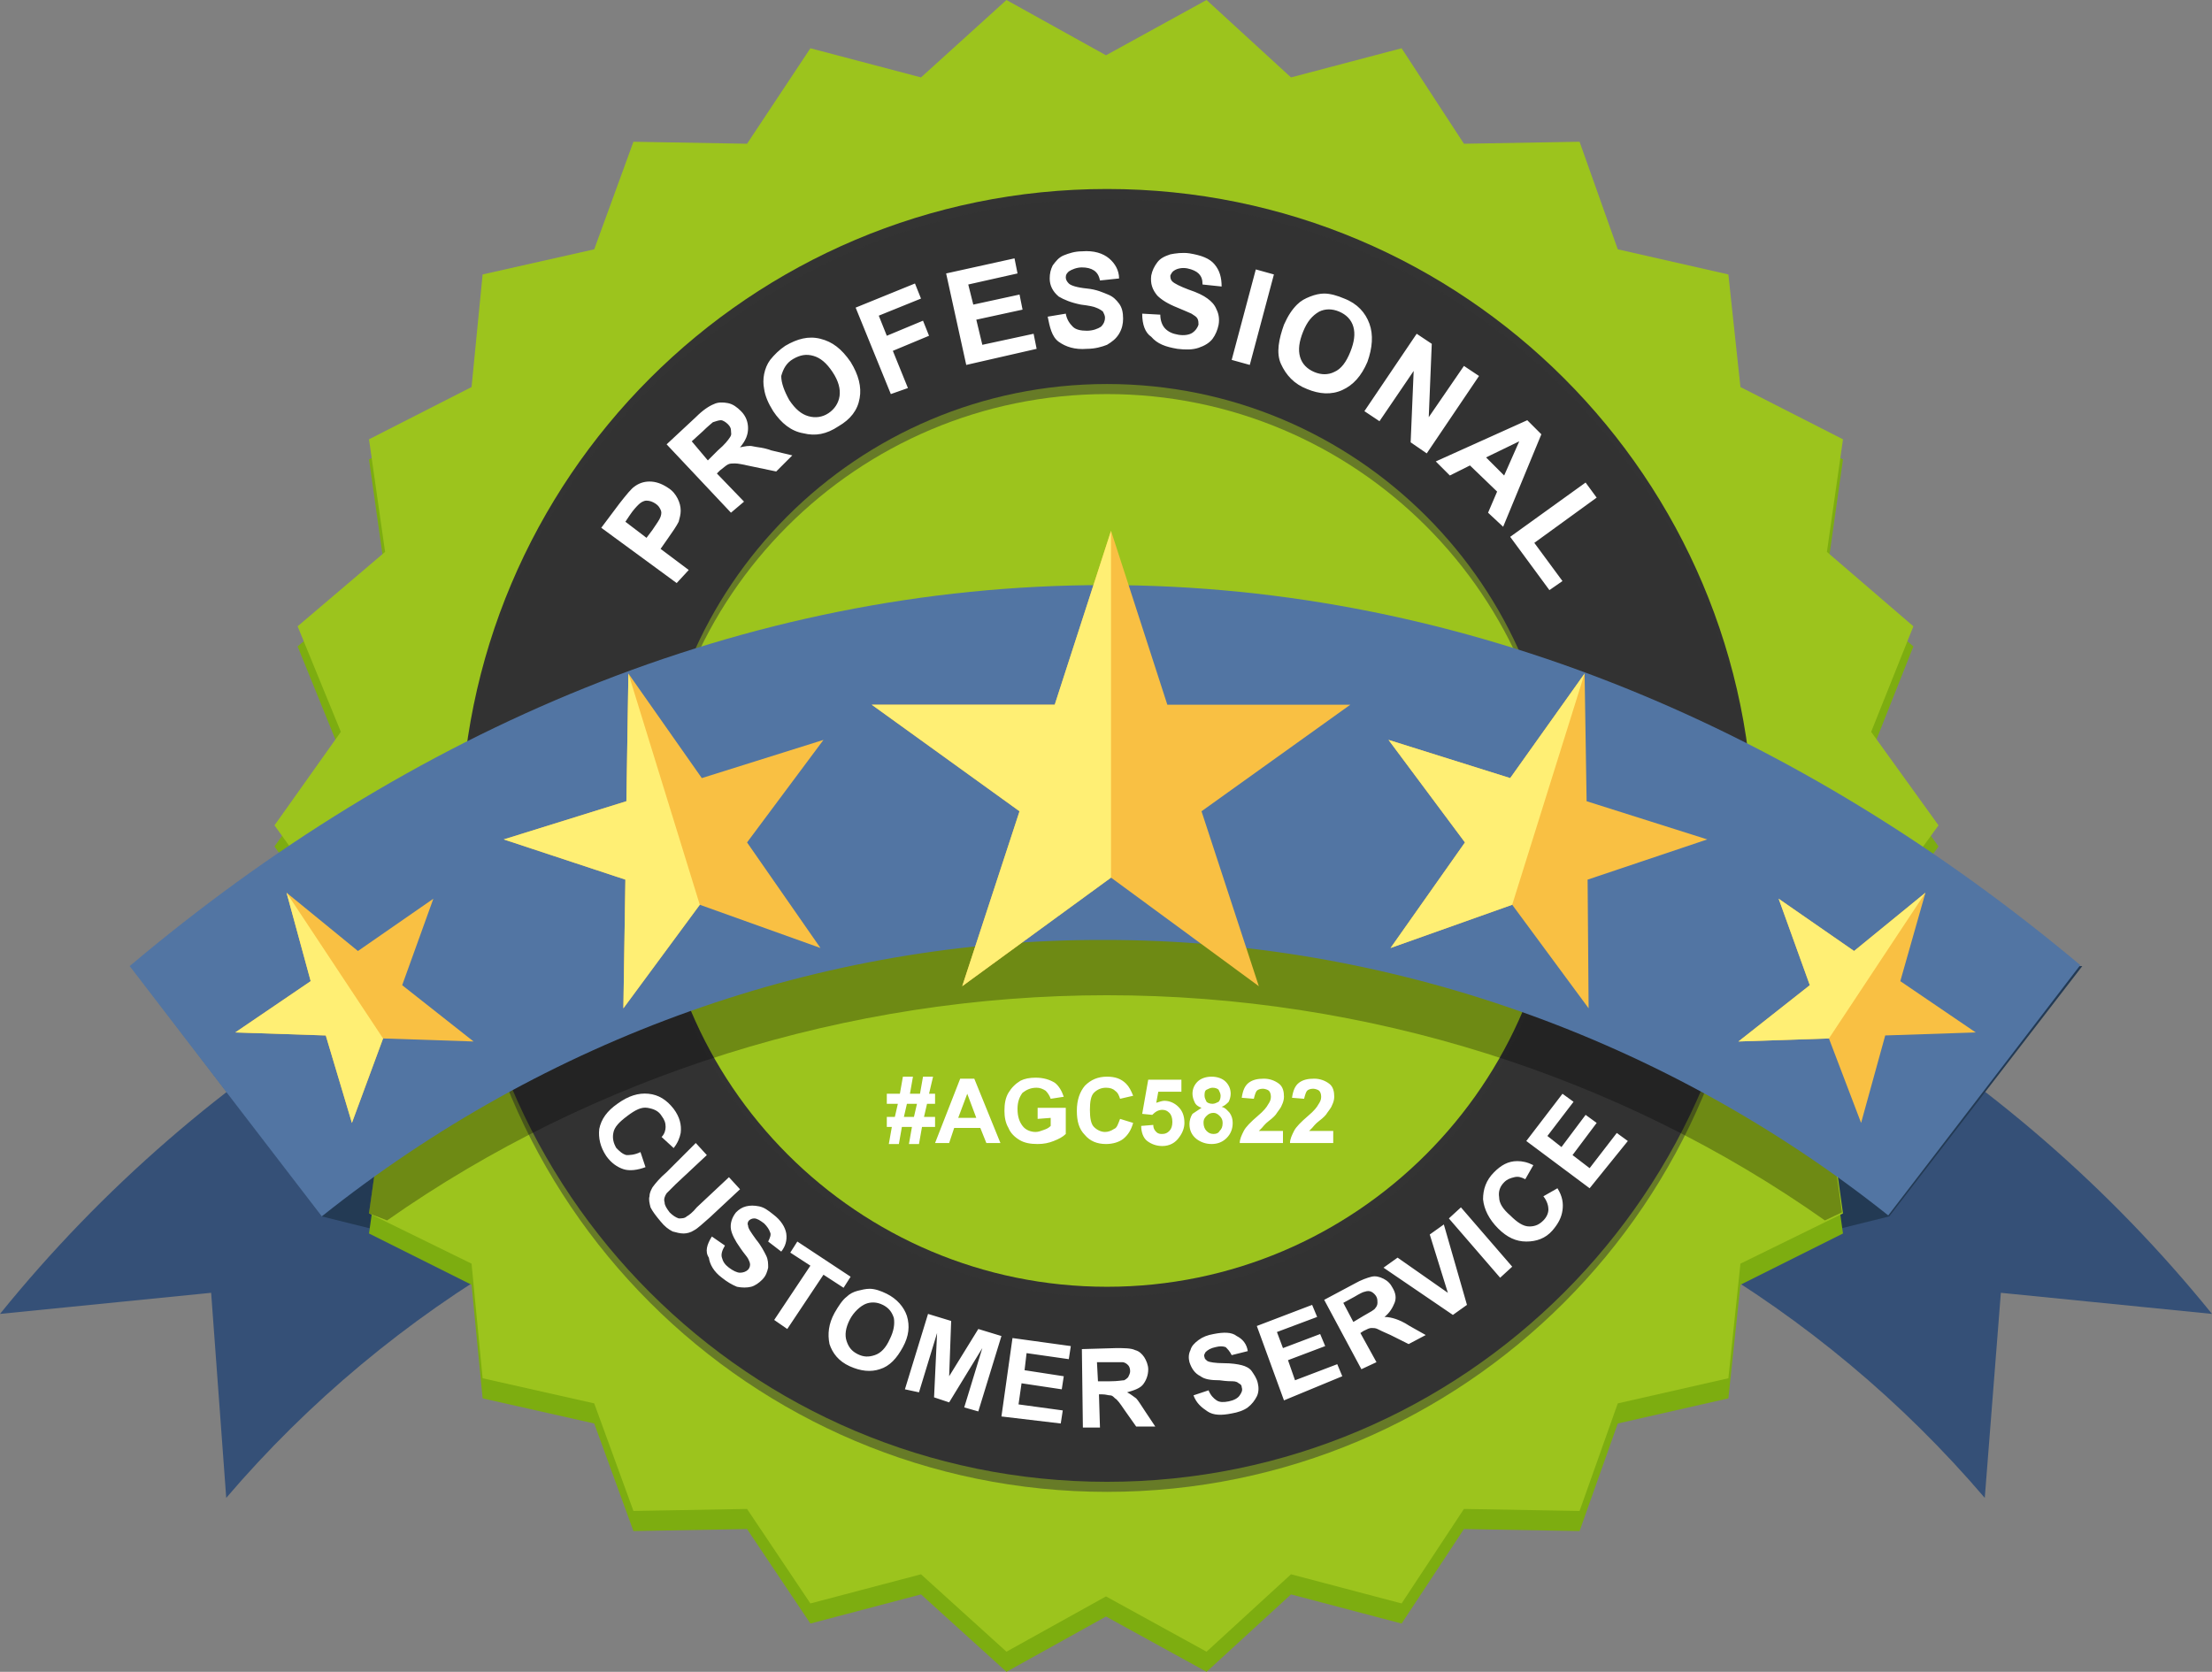<svg xmlns="http://www.w3.org/2000/svg" width="220" height="166.3" viewBox="206.8 161.2 220 166.3"><rect x="206.8" y="161.2" width="220" height="166.3" fill="#808080" stroke="none"/><path fill="#355077" d="M404.2 310.2l1.6-20.4 21 2.1c-20.3-25.1-49-42.3-80.7-48.5-9.7-1.9-19.5-2.7-29.2-2.4v29.9c7.9-.2 15.8.5 23.6 2 24.8 4.9 47.3 18.1 63.7 37.3zm-174.9 0l-1.5-20.4-21 2.1c20.3-25.1 49-42.3 80.7-48.5 9.7-1.9 19.5-2.7 29.2-2.4v29.9c-7.9-.2-15.8.5-23.6 2-24.8 4.9-47.4 18.1-63.8 37.3z"/><path fill="#233A54" d="M219.8 257.3L238.8 282.2 255.3 286.3 254.8 271.8 238.9 257.6"/><path fill="#233A54" d="M413.9 257.3L394.7 282.2 378.2 286.3 376.4 269.1 394.6 257.6"/><path fill="#7DAD10" d="M399.6 245.4L392.9 254.6 397.1 265.2 388.5 272.6 390.1 283.9 379.9 289 378.7 300.3 367.7 302.8 363.9 313.5 352.4 313.3 346.2 322.7 335.2 319.8 326.8 327.5 316.8 322 306.9 327.5 298.4 319.8 287.4 322.7 281.1 313.3 269.8 313.5 265.9 302.8 254.8 300.3 253.7 289 243.5 283.9 245.1 272.6 236.4 265.2 240.7 254.6 234.1 245.4 240.7 236.1 236.4 225.5 245.1 218.2 243.5 206.9 253.7 201.8 254.8 190.5 265.9 188 269.8 177.3 281.1 177.5 287.4 168 298.4 170.9 306.9 163.2 316.8 168.7 326.8 163.2 335.2 170.9 346.2 168 352.4 177.5 363.9 177.3 367.7 188 378.7 190.5 379.9 201.8 390.1 206.9 388.5 218.2 397.1 225.5 392.9 236.1"/><path fill="#9CC41D" d="M399.6 243.3L392.9 252.5 397.1 263.2 388.5 270.5 390.1 281.9 379.9 286.9 378.7 298.3 367.7 300.8 363.9 311.5 352.4 311.3 346.2 320.7 335.2 317.8 326.8 325.5 316.8 320 306.9 325.5 298.4 317.8 287.4 320.7 281.1 311.3 269.8 311.5 265.9 300.8 254.8 298.3 253.7 286.9 243.5 281.9 245.1 270.5 236.4 263.2 240.7 252.5 234.1 243.3 240.7 234 236.4 223.5 245.1 216.1 243.5 204.9 253.7 199.7 254.8 188.5 265.9 186 269.8 175.3 281.1 175.5 287.4 166 298.4 168.9 306.9 161.2 316.8 166.7 326.8 161.2 335.2 168.9 346.2 166 352.4 175.5 363.9 175.3 367.7 186 378.7 188.5 379.9 199.7 390.1 204.9 388.5 216.1 397.1 223.5 392.9 234"/><path fill="#333" d="M316.9 199.4c24.8 0 44.9 20.1 44.9 44.9 0 24.7-20.1 44.9-44.9 44.9S272 269.1 272 244.3c-.1-24.7 20-44.9 44.9-44.9m0-19.4c-35.5 0-64.3 28.8-64.3 64.3s28.8 64.3 64.3 64.3 64.3-28.8 64.3-64.3-28.8-64.3-64.3-64.3"/><path opacity=".5" fill="#333" d="M316.9 200.4c24.8 0 44.9 20.1 44.9 44.9 0 24.7-20.1 44.9-44.9 44.9S272 270.1 272 245.3c-.1-24.7 20-44.9 44.9-44.9m0-19.4c-35.5 0-64.3 28.8-64.3 64.3s28.8 64.3 64.3 64.3 64.3-28.8 64.3-64.3-28.8-64.3-64.3-64.3"/><path opacity=".3" d="M243.5 281.9l1.8-13.1-14.7-7.1c-.8-.5-1-1.4-.6-2.2l1.3-2.4c24.7-16.7 54.7-27.7 85.5-27.7 30.7 0 60.6 10.9 85.2 27.5l1.5 2.7c.4.8.1 1.7-.6 2.2l-14.7 7.2 1.8 12.8-1.7.8c-20.4-14.4-45.5-22.4-71.4-22.4-25.8 0-51.1 8-71.6 22.4l-1.8-.7z"/><path fill="#5275A3" d="M238.8 282.2l-19.1-24.9c27.6-23.3 60.9-37.9 97-37.9s69.3 14.6 97 37.8l-19.1 24.9c-22.1-17.6-49.6-27.4-77.9-27.4-28.3-.1-55.7 9.8-77.9 27.5z"/><path fill="#F9C043" d="M317.3 214L322.9 231.3 341.1 231.3 326.3 241.9 332 259.3 317.3 248.5 302.5 259.3 308.2 241.9 293.5 231.3 311.7 231.3"/><path fill="#FFEF74" d="M317.3 214L317.3 248.5 302.5 259.3 308.2 241.9 293.5 231.3 311.7 231.3"/><path fill="#F9C043" d="M269.3 228.2L276.6 238.6 288.7 234.8 281.1 245 288.4 255.5 276.4 251.2 268.8 261.5 269 248.7 256.9 244.7 269.1 240.9"/><path fill="#FFEF74" d="M269.3 228.2L276.4 251.2 268.8 261.5 269 248.7 256.9 244.7 269.1 240.9"/><path fill="#F9C043" d="M364.4 228.2L357 238.6 344.9 234.8 352.5 245 345.1 255.5 357.2 251.2 364.8 261.5 364.7 248.7 376.6 244.7 364.6 240.9"/><path fill="#FFEF74" d="M364.4 228.2L357 238.6 344.9 234.8 352.5 245 345.1 255.5 357.2 251.2"/><path fill="#F9C043" d="M398.3 250L391.2 255.8 383.7 250.6 386.8 259.2 379.7 264.8 388.7 264.5 391.9 272.9 394.3 264.2 403.3 263.9 395.8 258.8"/><path fill="#F9C043" d="M235.3 250L242.4 255.8 249.9 250.6 246.8 259.2 253.9 264.8 244.9 264.5 241.8 272.9 239.2 264.2 230.2 263.9 237.7 258.8"/><path fill="#FFEF74" d="M398.3 250L391.2 255.8 383.7 250.6 386.8 259.2 379.7 264.8 388.7 264.5"/><path fill="#FFEF74" d="M235.3 250L244.9 264.5 241.8 272.9 239.2 264.2 230.2 263.9 237.7 258.8"/><path fill="#FFF" d="M270.5 275.8l.5 1.5c-.8.3-1.6.4-2.2.2s-1.2-.6-1.7-1.3c-.6-.9-.8-1.8-.7-2.7.2-1 .8-1.8 1.8-2.5 1.1-.8 2.1-1.1 3.1-1s1.8.6 2.5 1.5c.6.8.8 1.6.7 2.4-.1.5-.3 1-.7 1.5l-1.2-1.1c.3-.3.4-.7.4-1 0-.4-.1-.7-.4-1.1-.3-.5-.8-.7-1.4-.8-.6-.1-1.2.2-2 .8-.8.6-1.3 1.1-1.4 1.7-.1.5 0 1 .3 1.5.3.3.6.6 1 .7.3 0 .8 0 1.4-.3zm5.5-.9l1.1 1.2-3.1 2.9-.9.9c-.2.3-.3.6-.2.9 0 .3.2.6.5 1 .3.3.6.5.9.6.3 0 .6 0 .8-.2.2-.1.6-.4 1-.9l3.2-3 1.1 1.2-3 2.8c-.7.6-1.2 1.1-1.6 1.3-.3.2-.7.3-1 .3-.4 0-.7-.1-1.1-.2-.4-.2-.8-.5-1.2-1-.5-.6-.8-1-1-1.4-.1-.4-.2-.8-.1-1.1 0-.4.2-.7.3-.9.3-.4.7-.9 1.4-1.5l2.9-2.9zm1.6 9.3l1.3.9c-.3.5-.4.9-.3 1.2.1.4.3.7.7 1 .4.3.8.5 1.1.5.3 0 .6-.1.8-.3.1-.1.2-.3.2-.5s-.1-.4-.2-.6-.4-.5-.8-1.1c-.5-.7-.8-1.3-.9-1.8-.1-.6.1-1.2.5-1.7.3-.3.6-.5 1-.6s.8-.1 1.3 0 .9.4 1.4.8c.8.6 1.2 1.3 1.3 1.9.1.7-.1 1.3-.5 1.8l-1.3-1c.2-.4.3-.7.2-.9-.1-.3-.3-.6-.6-.9-.4-.3-.7-.5-1-.5-.2 0-.4.1-.5.2s-.2.3-.1.5c0 .3.3.7.8 1.4.5.6.8 1.2 1 1.6s.2.8.2 1.2c-.1.4-.2.8-.6 1.2-.3.3-.7.6-1.1.7s-.9.1-1.4 0c-.5-.2-1-.5-1.5-.9-.8-.6-1.2-1.3-1.3-2-.4-.6-.2-1.3.3-2.1zm6.2 8.3l3.6-5.4-2-1.3.7-1.1 5.3 3.5-.7 1.1-2-1.3-3.6 5.4-1.3-.9zm6-.7c.4-.7.8-1.3 1.2-1.6.3-.3.7-.5 1.1-.6s.8-.2 1.2-.2c.5 0 1.1.2 1.7.5 1 .5 1.7 1.3 2 2.2.3 1 .2 2-.4 3.1s-1.3 1.9-2.3 2.2c-.9.3-1.9.2-3-.3s-1.7-1.3-2-2.2c-.2-1-.1-2 .5-3.1zm1.5.7c-.4.8-.5 1.5-.3 2.1s.5 1 1.1 1.3 1.1.3 1.7.1c.6-.2 1.1-.7 1.5-1.6.4-.8.5-1.5.4-2.1-.2-.6-.5-1-1.1-1.3s-1.2-.3-1.7-.1-1.2.8-1.6 1.6zm5.5 6.9l2.3-7.5 2.3.7-.2 5.5 2.9-4.7 2.3.7-2.3 7.5-1.4-.4 1.8-5.9-3.3 5.4-1.5-.5.3-6.4-1.8 5.9-1.4-.3zm9.6 2.7l1.1-7.8 5.8.8-.2 1.3-4.2-.6-.2 1.7 3.9.6-.2 1.3-4-.6-.3 2.1 4.4.6-.2 1.3-5.9-.7zm8.1 1.1l-.1-7.8 3.4-.1c.8 0 1.5 0 1.9.2.4.1.7.4.9.7s.4.8.4 1.2c0 .6-.2 1.1-.5 1.5s-.9.6-1.6.8c.4.2.6.4.9.6.2.2.5.7.9 1.3l1 1.5h-1.9l-1.2-1.7c-.4-.6-.7-1-.9-1.1-.2-.2-.3-.3-.5-.3s-.4-.1-.8-.1h-.3l.1 3.3h-1.7zm1.5-4.6h1.2c.8 0 1.2-.1 1.4-.1.2-.1.3-.2.4-.3.1-.2.2-.4.2-.6 0-.3-.1-.5-.2-.6s-.3-.3-.6-.3h-2.5l.1 1.9zm9.5 1.4l1.5-.5c.2.5.5.8.8 1s.7.2 1.2.1.9-.3 1.1-.6c.2-.3.3-.5.2-.8 0-.2-.1-.3-.3-.4-.1-.1-.3-.2-.6-.2-.2 0-.6 0-1.3-.1-.9 0-1.5-.1-1.9-.4-.6-.3-.9-.8-1.1-1.4-.1-.4-.1-.8.1-1.2.1-.4.4-.7.8-1s.9-.5 1.5-.6c1-.2 1.8-.2 2.3.2.6.3 1 .8 1.1 1.5l-1.6.4c-.2-.4-.4-.6-.6-.8-.3-.1-.6-.1-1 0-.5.1-.8.3-1 .5-.1.2-.2.3-.1.5 0 .2.2.3.3.4.2.1.8.2 1.6.2s1.4.1 1.8.2.8.3 1 .6.5.7.6 1.2c.1.4.1.9-.1 1.3s-.5.8-.9 1.1c-.4.3-1 .5-1.6.6-1 .2-1.8.2-2.4-.2s-1.1-.8-1.4-1.6zm9 .5l-2.7-7.4 5.5-2.1.5 1.2-4 1.5.6 1.6 3.7-1.4.5 1.2-3.7 1.4.7 2 4.2-1.6.5 1.2-5.8 2.4zm7.7-3.1l-3.7-6.9 3-1.6c.7-.4 1.3-.6 1.7-.7.4-.1.8 0 1.2.2.4.2.7.5.9.9.3.5.4 1 .2 1.5s-.5 1-1 1.4c.4 0 .8.1 1.1.2.3.1.8.3 1.4.7l1.6.9-1.7.9-1.8-.9c-.7-.3-1.1-.5-1.3-.6-.2-.1-.4-.1-.6-.1s-.4.1-.8.3l-.3.2 1.6 2.9-1.5.7zm-.8-4.7l1-.6c.7-.4 1.1-.6 1.2-.8.1-.1.2-.3.2-.5s0-.4-.1-.6-.3-.4-.5-.5-.4-.1-.7 0c-.1 0-.5.2-1 .5l-1.1.6 1 1.9zm9.9-.7l-6.9-4.7 1.4-1 5 3.5-1.8-5.8 1.4-1 2.3 8-1.4 1zm4.7-3.7l-5.1-5.9 1.2-1.1 5.1 5.9-1.2 1.1zm4.3-8.1l1.4-.8c.5.8.6 1.5.5 2.2s-.4 1.3-1 2c-.7.8-1.6 1.1-2.6 1.1s-1.9-.4-2.8-1.3-1.4-1.9-1.5-2.9c0-1 .3-1.9 1.1-2.7.7-.7 1.4-1.1 2.3-1.1.5 0 1 .1 1.6.4l-.8 1.4c-.4-.2-.7-.3-1.1-.2-.4.1-.7.2-1 .5-.4.4-.6.9-.5 1.5 0 .6.4 1.2 1.1 1.8.7.7 1.3 1.1 1.9 1.1s1-.2 1.4-.6c.3-.3.5-.7.5-1.1 0-.3-.1-.8-.5-1.3zm4.6-.8l-6.3-4.7 3.6-4.7 1.1.8-2.6 3.4 1.4 1.1 2.4-3.2 1.1.8-2.4 3.2 1.7 1.3 2.7-3.5 1.1.8-3.8 4.7z"/><g><path fill="#FFF" d="M274.1 219.2l-7.5-5.5 1.8-2.4c.7-.9 1.2-1.5 1.5-1.7.4-.3.9-.5 1.5-.5s1.2.2 1.8.6c.5.3.8.7 1 1.1.2.4.3.8.3 1.2s-.1.7-.2 1.1c-.2.4-.6 1-1.1 1.7l-.7 1 2.8 2.1-1.2 1.3zm-5.1-6.1l2.1 1.6.6-.8c.4-.6.7-1 .8-1.3.1-.3.1-.5 0-.7s-.2-.4-.5-.6c-.3-.2-.6-.3-.9-.3s-.6.2-.8.4c-.2.2-.5.5-.9 1.1l-.4.6zm10.5-.9l-6.4-6.8 2.9-2.7c.7-.7 1.3-1.1 1.8-1.3.4-.2.9-.2 1.4-.1s.9.4 1.3.8c.5.5.7 1.1.7 1.7 0 .6-.2 1.2-.8 1.9.5-.1.9-.2 1.3-.1s1 .1 1.8.4l2.1.5-1.6 1.6-2.4-.5c-.9-.2-1.4-.3-1.7-.3-.3 0-.5 0-.7.1s-.4.3-.8.6l-.3.3 2.7 2.8-1.3 1.1zm-2.3-5.2l1-1c.7-.6 1-1 1.2-1.3s.1-.4.1-.7c0-.2-.1-.4-.3-.6-.2-.2-.5-.4-.7-.4s-.5.1-.8.2c-.1.1-.5.4-1 .9l-1.1 1 1.6 1.9zm6.5-4.9c-.5-.8-.8-1.5-.9-2.2-.1-.5-.1-1 0-1.5s.3-1 .6-1.4c.4-.5.9-1 1.5-1.4 1.2-.7 2.3-1 3.5-.7s2.1 1 3 2.3c.8 1.3 1.1 2.5.9 3.6-.2 1.2-.9 2.1-2.1 2.8-1.2.8-2.3 1-3.5.7-1.2-.2-2.2-1-3-2.2zm1.6-1.1c.6.9 1.2 1.4 1.9 1.6.7.2 1.4.1 2-.3.6-.4 1-1 1.1-1.7s-.1-1.5-.7-2.4-1.2-1.4-1.9-1.6c-.7-.2-1.3-.1-2 .3s-1 1-1.2 1.7c0 .7.3 1.5.8 2.4zm10.1-.6l-3.5-8.6 5.9-2.4.6 1.5-4.2 1.7.8 2 3.6-1.5.6 1.5-3.6 1.5 1.5 3.7-1.7.6zm7.5-2.9l-2-9.1 6.8-1.5.3 1.5-4.9 1.1.5 2 4.6-1 .3 1.5-4.6 1 .6 2.5 5.1-1.1.3 1.5-7 1.6zm8.1-4.8l1.8-.3c.1.6.4 1 .7 1.3s.8.4 1.4.4 1.1-.2 1.4-.4c.3-.3.4-.6.4-.9 0-.2-.1-.4-.2-.6-.1-.1-.4-.3-.7-.4-.2-.1-.7-.2-1.5-.3-1-.2-1.7-.5-2.2-.8-.6-.5-.9-1.1-.9-1.8 0-.5.1-.9.3-1.3.3-.4.6-.8 1.1-1s1.1-.4 1.8-.4c1.2-.1 2.1.2 2.7.7s1 1.2 1 2l-1.9.2c-.1-.5-.3-.8-.6-1-.3-.2-.7-.3-1.2-.3s-1 .2-1.3.4c-.2.2-.3.3-.3.6 0 .2.1.4.3.6.2.2.8.4 1.8.5s1.6.4 2.1.6c.5.2.8.5 1.1.9.3.4.4.9.4 1.5 0 .5-.1 1-.4 1.5s-.7.8-1.2 1.1c-.5.2-1.2.4-2 .4-1.2.1-2.1-.2-2.8-.7s-.9-1.5-1.1-2.5zm9.4-.3l1.8.1c0 .6.2 1.1.5 1.4.3.3.7.5 1.3.6.6.1 1.1 0 1.4-.2s.5-.5.6-.8c0-.2 0-.4-.1-.6-.1-.2-.3-.3-.6-.5-.2-.1-.7-.3-1.4-.6-1-.4-1.6-.8-2-1.2-.5-.6-.7-1.2-.6-2 .1-.5.3-.9.6-1.3s.7-.6 1.3-.8c.5-.1 1.2-.2 1.9-.1 1.2.2 2 .5 2.5 1.1s.7 1.3.7 2.2l-1.9-.2c0-.5-.1-.8-.4-1.1-.2-.2-.6-.4-1.1-.5s-1 0-1.3.2c-.2.1-.3.3-.4.5 0 .2 0 .4.2.6.2.2.8.5 1.6.8.9.3 1.5.6 1.9.9s.7.6.9 1.1c.2.4.3.9.2 1.5-.1.5-.3 1-.6 1.4s-.8.7-1.4.9-1.3.2-2.1.1c-1.2-.2-2-.5-2.6-1.2-.6-.4-.9-1.2-.9-2.3zm8.9 4.6l2.4-9 1.8.5-2.4 9-1.8-.5zm5.2-3.5c.4-.9.8-1.5 1.3-2 .4-.4.8-.6 1.3-.8s1-.3 1.4-.3c.6 0 1.3.2 2 .5 1.3.5 2.1 1.4 2.5 2.5s.3 2.4-.2 3.8c-.6 1.4-1.4 2.3-2.5 2.8s-2.3.4-3.5-.1c-1.3-.5-2.1-1.4-2.6-2.5s-.2-2.5.3-3.9zm1.9.7c-.4 1-.5 1.8-.3 2.5s.7 1.2 1.4 1.5 1.4.3 2 0c.7-.3 1.2-1 1.6-2s.5-1.8.3-2.5-.7-1.2-1.4-1.5c-.7-.3-1.4-.3-2 0-.7.4-1.2 1-1.6 2zm6.1 7.9l5.2-7.7 1.5 1-.3 7.3 3.5-5.1 1.5 1-5.2 7.7-1.6-1.1.3-7.1-3.4 5-1.5-1zm13.8 11.5l-1.5-1.4.9-2.1-2.7-2.6-2 1-1.4-1.4 9.1-4.1 1.4 1.4-3.8 9.2zm.1-5.1l1.5-3.4-3.3 1.6 1.8 1.8zm.6 6.1l7.5-5.4 1.1 1.5-6.2 4.5 2.8 3.8-1.3.9-3.9-5.3z"/></g><g><path fill="#FFF" d="M295.5 273.3h-.5v-1h.8l.3-1.3H295v-1h1.3l.3-1.7h1l-.3 1.7h1l.3-1.7h1l-.4 1.7h.6v1h-.8l-.3 1.3h1.1v1h-1.3l-.3 1.7h-1l.3-1.7h-1l-.3 1.7h-1l.3-1.7zm1.5-2.3l-.3 1.3h1l.3-1.3h-1zm9.3 3.9h-1.4l-.6-1.5h-2.6l-.5 1.5h-1.4l2.5-6.4h1.4l2.6 6.4zm-2.4-2.5l-.9-2.4-.9 2.4h1.8zm6.1.1v-1.1h2.8v2.6c-.3.3-.7.5-1.2.7s-1 .3-1.6.3c-.7 0-1.3-.1-1.8-.4s-.9-.7-1.1-1.2c-.3-.5-.4-1.1-.4-1.7 0-.7.1-1.3.4-1.8s.7-.9 1.2-1.2c.4-.2.9-.3 1.5-.3.8 0 1.4.2 1.9.5.4.3.7.8.9 1.4l-1.3.2c-.1-.3-.3-.6-.5-.8-.3-.2-.6-.3-.9-.3-.6 0-1 .2-1.4.5-.3.4-.5.9-.5 1.6 0 .8.2 1.3.5 1.7.3.4.8.6 1.3.6.3 0 .5-.1.8-.2s.5-.2.7-.4v-.8l-1.3.1zm8.2 0l1.3.4c-.2.7-.5 1.2-1 1.6-.4.3-1 .5-1.7.5-.9 0-1.6-.3-2.1-.9-.6-.6-.8-1.4-.8-2.4 0-1.1.3-1.9.8-2.5.6-.6 1.3-.9 2.2-.9.8 0 1.4.2 1.9.7.3.3.5.7.7 1.2l-1.3.3c-.1-.3-.2-.6-.5-.8-.2-.2-.5-.3-.9-.3-.5 0-.9.2-1.2.5-.3.3-.4.9-.4 1.7 0 .8.1 1.4.4 1.7s.7.5 1.1.5c.3 0 .6-.1.9-.3.3-.1.4-.5.6-1zm2.1.7l1.2-.1c0 .3.1.5.3.7.2.2.4.2.6.2.3 0 .5-.1.7-.3.2-.2.3-.5.3-.9s-.1-.7-.3-.9c-.2-.2-.4-.3-.7-.3-.4 0-.7.2-1 .5l-1-.1.6-3.4h3.3v1.2H322l-.2 1.1c.3-.1.6-.2.8-.2.5 0 1 .2 1.4.6s.6.9.6 1.6c0 .5-.2 1-.5 1.4-.4.6-1 .9-1.7.9-.6 0-1.1-.2-1.5-.5s-.6-.9-.6-1.5zm6-1.8c-.3-.1-.6-.3-.7-.6-.1-.2-.2-.5-.2-.8 0-.5.2-.9.5-1.2.3-.3.8-.5 1.4-.5s1.1.2 1.4.5.5.7.5 1.2c0 .3-.1.6-.2.8-.2.2-.4.4-.7.5.4.1.6.4.8.6.2.3.3.6.3 1 0 .6-.2 1.1-.6 1.5s-.9.6-1.5.6-1.1-.2-1.5-.5c-.5-.4-.7-.9-.7-1.5 0-.3.1-.7.3-1l.9-.6zm.2 1.5c0 .3.1.6.3.8.2.2.4.3.7.3.3 0 .5-.1.6-.3.2-.2.3-.4.3-.8 0-.3-.1-.5-.3-.7-.2-.2-.4-.3-.6-.3-.3 0-.5.1-.7.3-.3.3-.3.5-.3.7zm.1-2.7c0 .2.1.4.2.6.1.1.3.2.6.2.2 0 .4-.1.6-.2.1-.1.2-.3.2-.6 0-.2-.1-.4-.2-.6-.1-.1-.3-.2-.6-.2-.2 0-.4.1-.6.2s-.2.4-.2.6zm7.8 3.6v1.1h-4.3c0-.4.2-.8.4-1.2.2-.4.7-.9 1.4-1.5.6-.5.9-.9 1-1.1.2-.3.3-.5.3-.8s-.1-.5-.2-.6-.4-.2-.6-.2c-.3 0-.5.1-.6.2s-.2.4-.3.8l-1.2-.1c.1-.7.3-1.2.7-1.5.4-.3.9-.4 1.5-.4s1.1.2 1.5.5.5.8.5 1.3c0 .3-.1.6-.2.8-.1.3-.3.5-.5.8-.1.2-.4.5-.8.8s-.6.6-.7.7l-.3.3h2.4v.1zm5 0v1.1h-4.3c0-.4.2-.8.4-1.2.2-.4.7-.9 1.4-1.5.6-.5.9-.9 1-1.1.2-.3.3-.5.3-.8s-.1-.5-.2-.6-.4-.2-.6-.2c-.3 0-.5.1-.6.2s-.2.4-.3.8l-1.2-.1c.1-.7.3-1.2.7-1.5.4-.3.9-.4 1.5-.4s1.1.2 1.5.5.5.8.5 1.3c0 .3-.1.6-.2.8-.1.3-.3.5-.5.8-.1.2-.4.5-.8.8s-.6.6-.7.7l-.3.3h2.4v.1z"/></g></svg>